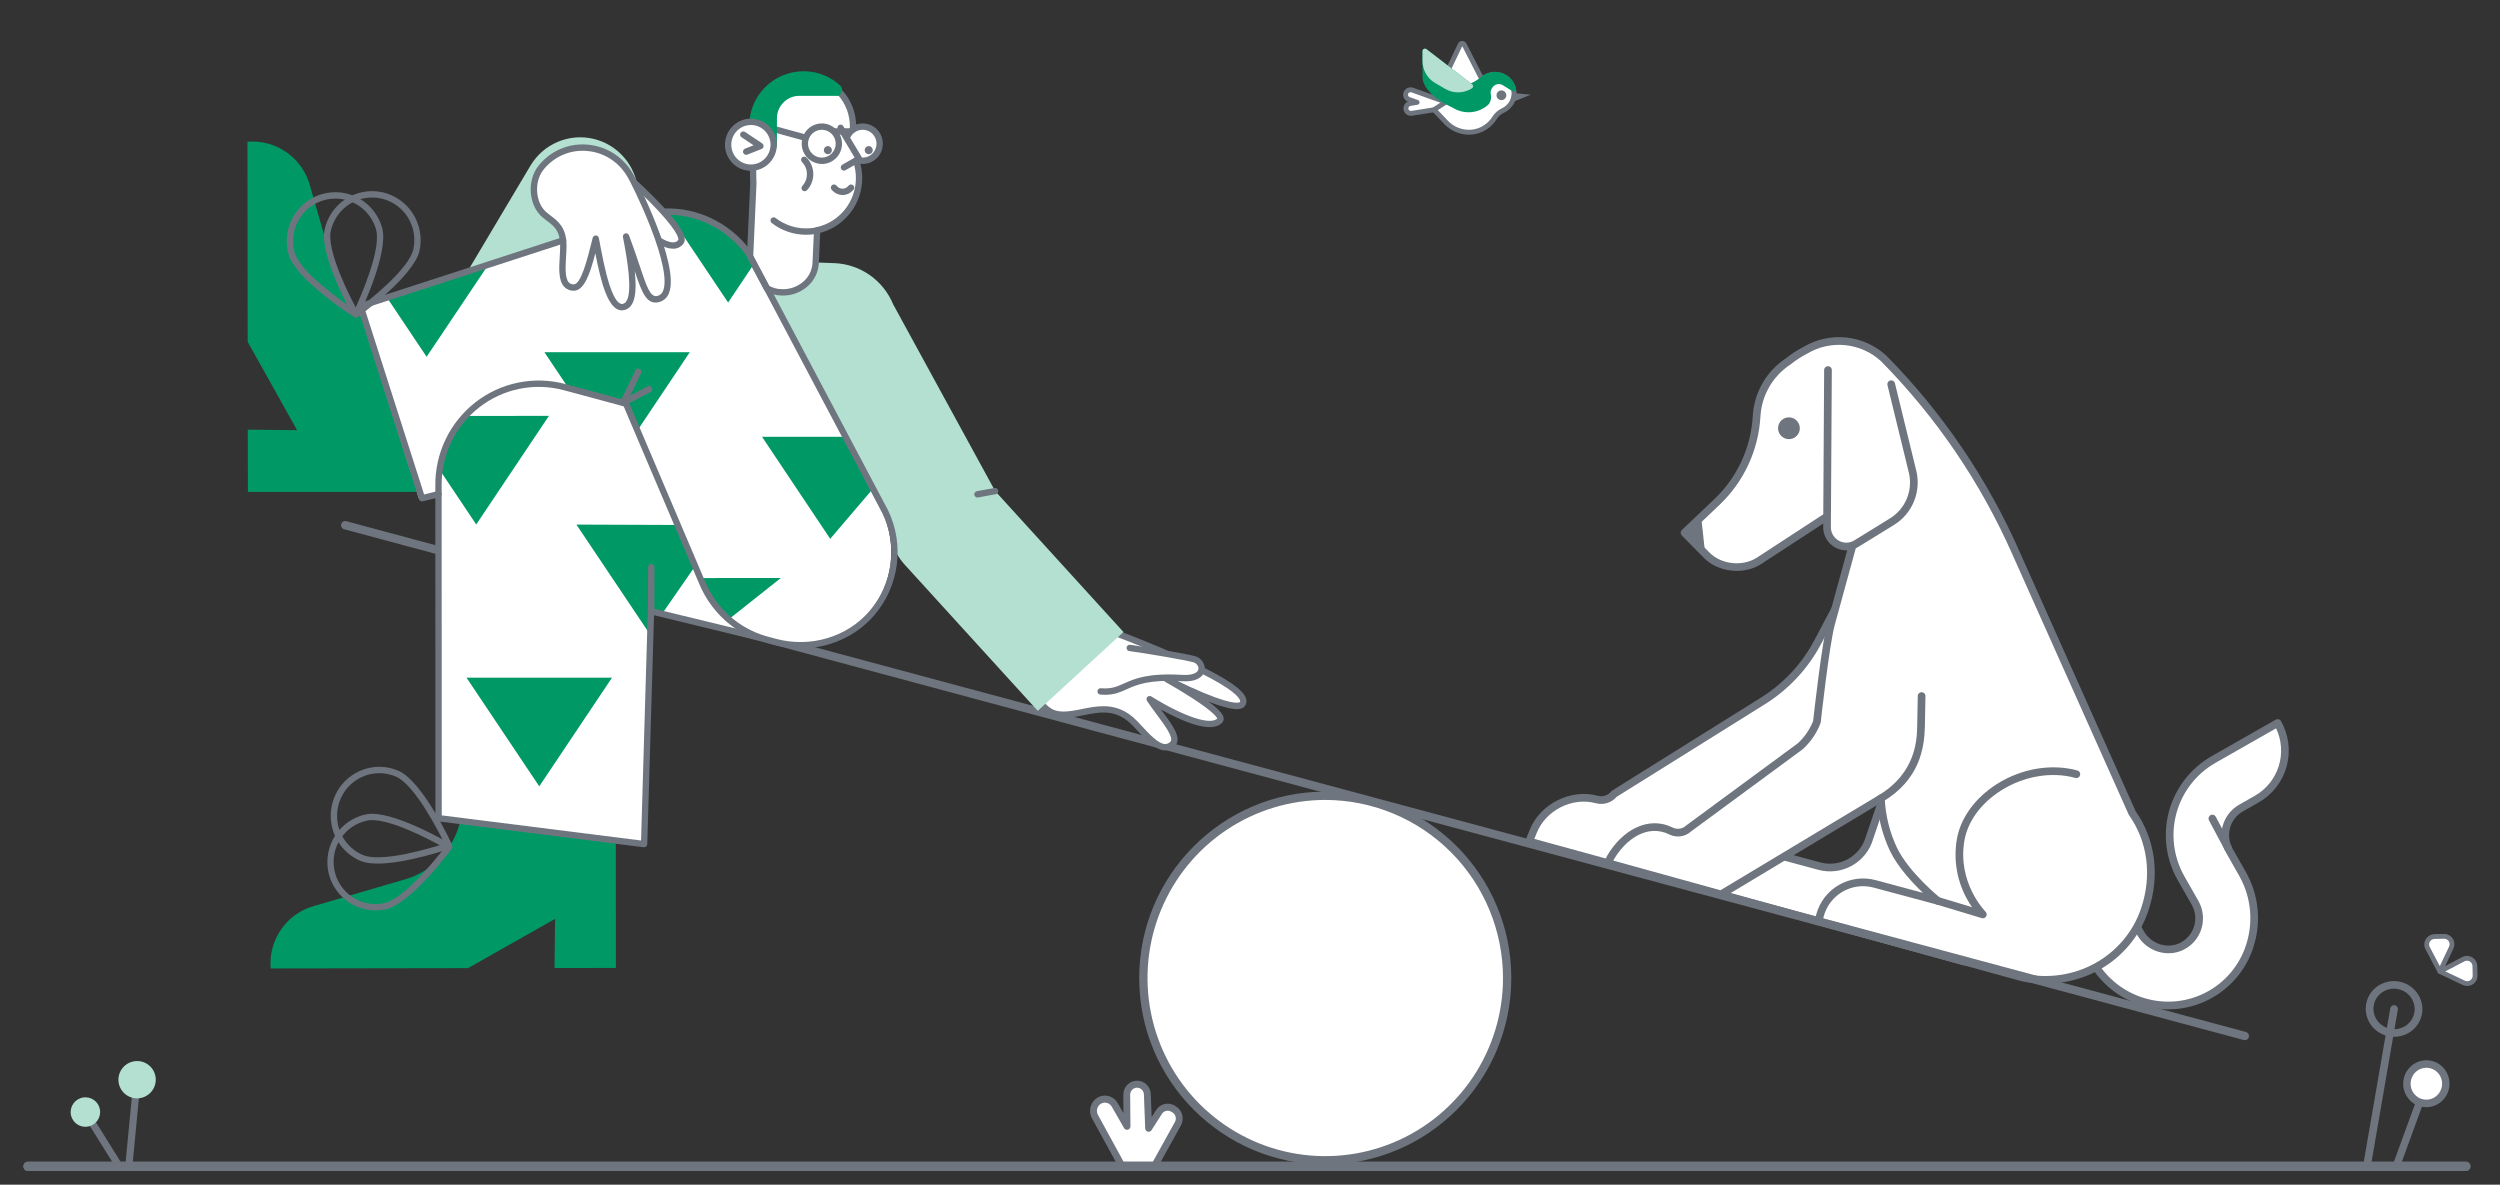 <svg fill="none" height="136" viewBox="0 0 287 136" width="287" xmlns="http://www.w3.org/2000/svg" xmlns:xlink="http://www.w3.org/1999/xlink"><rect x="0" y="0" width="287" height="136" fill="#333333" stroke="none"/><clipPath id="a"><path d="m0 0h83.751v66.165h-83.751z" transform="matrix(.962 .273 -.273 .962 193.051 33.245)"/></clipPath><clipPath id="b"><path d="m39.152 59.818h219.031v73.862h-219.031z"/></clipPath><clipPath id="c"><path d="m28.41 8.18h114.685v102.998h-114.685z"/></clipPath><clipPath id="d"><path d="m125.137 124.06h10.636v10.073h-10.636z"/></clipPath><clipPath id="e"><path d="m0 0h10.347v11.844h-10.347z" transform="matrix(.983 -.183 .182 .983 7.285 123.349)"/></clipPath><clipPath id="f"><path d="m0 0h6.507v21.917h-6.507z" transform="matrix(.985 .172 -.17 .985 272.176 112.121)"/></clipPath><clipPath id="g"><path d="m0 0h5.322v12.736h-5.322z" transform="matrix(-.991 -.132 -.131 .991 281.535 122.088)"/></clipPath><clipPath id="h"><path d="m0 0h5.974v6.103h-5.974z" transform="matrix(0 1 -1 0 284.414 107.217)"/></clipPath><g clip-path="url(#a)"><path d="m210.645 69.988-1.964 3.713c-1.462 2.772-3.634 5.106-6.293 6.763l-17.083 10.671c-.232.287-.542.5-.892.616s-.726.127-1.083.035c-2.922-.799-6.213.859-7.333 3.694l-.448 1.116 9.338 2.566 9.478 2.225 25.942-23.543z" fill="#fff"/><path d="m175.428 97.022c-.06-.017-.115-.046-.162-.086-.048-.04-.087-.089-.114-.144-.027-.056-.042-.116-.045-.178-.002-.062.009-.123.032-.181l.448-1.116c1.2-3.038 4.725-4.812 7.858-3.956.275.071.563.061.832-.028s.507-.254.684-.475c.031-.038.068-.071.11-.097l17.083-10.671c2.592-1.616 4.709-3.892 6.136-6.594l1.964-3.714c.031-.058.074-.108.126-.147.052-.039.112-.066.176-.079s.13-.012.194.004c.063.016.122.045.173.086l9.662 7.857c.049.04.089.09.117.148.028.057.044.12.046.183.001.064-.011.127-.036.185-.025.059-.062.111-.109.154l-25.942 23.543c-.053.048-.117.082-.186.1s-.141.019-.211.002l-9.478-2.224-.016-.005-9.338-2.566zm10.169-5.548c-.289.334-.666.579-1.088.71-.421.131-.871.14-1.298.029-2.711-.74-5.764.798-6.804 3.431l-.265.659 8.853 2.433 9.245 2.17 25.389-23.042-8.846-7.194-1.713 3.238c-1.5 2.841-3.725 5.232-6.449 6.931z" fill="#6f757e"/><path d="m201.165 97.352 7.679 2.074c.596.165 1.219.211 1.832.135.614-.076 1.207-.273 1.744-.578.538-.306 1.01-.715 1.389-1.203.379-.489.659-1.047.822-1.644l2.864-8.375 7.96 22.621-40.126-11.103z" fill="#fff"/><path d="m185.207 99.703c-.098-.028-.183-.089-.241-.173-.058-.084-.086-.185-.078-.287s.051-.198.121-.271c.071-.074.164-.121.266-.133l15.837-1.926c.056-.007.113-.003.168.012l7.68 2.075c1.09.3 2.255.154 3.239-.405.983-.559 1.705-1.486 2.006-2.578l.008-.026 2.863-8.375c.03-.087.086-.162.16-.216.075-.053.164-.083.256-.083s.181.028.256.081c.075.053.132.128.162.214l7.961 22.62c.026.076.032.158.015.237-.016.079-.054.152-.109.211s-.125.102-.203.124c-.077.022-.159.022-.237 0l-40.127-11.102zm15.926-1.902-13.537 1.646 37.161 10.283-7.257-20.623-2.448 7.159c-.366 1.314-1.237 2.428-2.422 3.1-1.186.672-2.589.847-3.903.486z" fill="#6f757e"/><path d="m245.34 106.401.384.708c.946 1.67 3.06 2.39 4.772 1.517.433-.219.818-.525 1.13-.898.313-.373.546-.805.686-1.271.141-.466.185-.955.131-1.439s-.206-.951-.446-1.374l-1.616-2.838c-1.307-2.3-1.649-5.027-.949-7.579.699-2.552 2.382-4.722 4.679-6.032l7.365-4.195c.84 1.476 1.06 3.225.611 4.862-.448 1.637-1.528 3.029-3.002 3.869l-1.816 1.034c-.409.233-.768.544-1.057.917-.289.372-.502.798-.626 1.252-.125.455-.158.929-.099 1.397s.21.919.444 1.329l1.528 2.689c2.736 4.803 1.11 11.095-3.702 13.804-2.18 1.218-4.737 1.574-7.167.997s-4.556-2.045-5.958-4.114" fill="#fff"/><path d="m246.044 115.465c-2.356-.671-4.402-2.15-5.778-4.18-.066-.097-.09-.216-.068-.331s.088-.217.185-.282c.097-.066.216-.091.331-.069s.217.089.282.186c1.276 1.881 3.18 3.246 5.37 3.848 1.197.338 2.449.434 3.683.283s2.426-.545 3.506-1.16c1.081-.615 2.029-1.439 2.789-2.423.76-.985 1.318-2.111 1.64-3.313.694-2.507.367-5.188-.909-7.455l-1.528-2.69c-.528-.929-.666-2.03-.384-3.061.283-1.031.962-1.907 1.889-2.437l1.814-1.033c1.305-.746 2.28-1.957 2.73-3.391.451-1.435.344-2.987-.299-4.346l-6.968 3.968c-2.194 1.254-3.802 3.327-4.47 5.766s-.343 5.044.905 7.243l1.615 2.837c.269.477.439 1.004.5 1.548.06.545.01 1.096-.147 1.62-.156.523-.418 1.008-.768 1.425s-.783.758-1.27 1.002c-1.879.959-4.282.199-5.354-1.694l-.388-.715c-.028-.05-.046-.106-.052-.164s0-.116.016-.172.044-.107.08-.153c.036-.045.081-.082.132-.11s.107-.045.165-.051c.057-.006.116-.001.171.015.056.017.108.044.153.081.045.036.082.081.11.132l.384.708c.839 1.48 2.718 2.082 4.184 1.334.381-.192.718-.46.992-.787s.479-.706.602-1.115.162-.838.115-1.262c-.048-.425-.181-.835-.392-1.206l-1.615-2.836c-1.363-2.404-1.719-5.25-.988-7.914.73-2.665 2.486-4.93 4.883-6.3l7.366-4.195c.05-.029.105-.047.163-.055.058-.007.116-.003.172.012.056.015.108.041.154.077s.084.08.112.131c.896 1.578 1.129 3.447.65 5.197-.479 1.75-1.632 3.238-3.206 4.137l-1.816 1.034c-.36.202-.676.473-.929.799-.253.326-.439.699-.546 1.098-.22.807-.112 1.67.302 2.397l1.528 2.689c1.391 2.471 1.748 5.394.993 8.128-.353 1.313-.963 2.544-1.795 3.62-.831 1.076-1.868 1.976-3.049 2.648-1.181.673-2.484 1.104-3.833 1.269s-2.718.06-4.026-.308c-.029-.007-.059-.016-.088-.024z" fill="#6f757e"/><path d="m212.672 62.619-2.465 8.986c-.647 2.352-1.627 11.269-1.627 11.269-.413 1.07-1.068 2.028-1.915 2.8l-12.81 9.432c-.264.243-.593.402-.947.457-.353.055-.716.005-1.041-.146-2.654-1.342-5.43.364-6.99 3.048l-.296.612 12.992 3.598 18.353-11.024c.083 2.046.581 4.053 1.464 5.899 1.453 2.969 5.055 5.863 5.055 5.863l-7.24-1.945c-1.303-.357-2.694-.181-3.867.488-1.174.669-2.034 1.777-2.392 3.08l-.183.724 23.302 6.426c6.082 1.348 12.181-1.892 14.159-7.799 1.318-3.938.724-7.977-1.449-11.053l-13.367-29.901c-3.667-8.285-8.805-15.835-15.163-22.285-1.2-1.11-2.727-1.8-4.352-1.967s-3.26.199-4.66 1.042c-.69.356-1.343.782-1.949 1.269l-.029.015c-1.049.691-1.922 1.619-2.547 2.71s-.985 2.313-1.051 3.569c-.215 3.752-1.851 7.28-4.575 9.866l-3.699 3.511 2.544 2.579c1.506 1.526 4.211 1.808 6.012.641l7.532-4.915" fill="#fff"/><g fill="#6f757e"><path d="m184.462 99.504c-.062-.018-.12-.049-.168-.091-.049-.042-.088-.095-.115-.153-.026-.059-.039-.123-.038-.187.001-.065.016-.128.044-.186l.296-.612c.004-.01.01-.02.015-.03.845-1.453 2.008-2.593 3.274-3.209 1.44-.701 2.926-.705 4.298-.011.245.11.517.146.782.102.266-.043.512-.164.71-.347.011-.01.023-.02.035-.029l12.79-9.417c.775-.71 1.379-1.587 1.764-2.565.092-.836 1.005-8.995 1.634-11.28l2.465-8.986c.031-.113.105-.209.207-.267s.222-.073.335-.042l.004.001c.112.032.207.107.264.208s.072.222.041.334l-2.465 8.986c-.631 2.292-1.605 11.111-1.615 11.2-.004.037-.012.074-.026.109-.435 1.134-1.13 2.151-2.028 2.968-.012.011-.024.021-.037.031l-12.793 9.419c-.329.297-.738.491-1.176.556s-.886-.002-1.286-.191c-2.528-1.278-5.035.514-6.405 2.86l-.058.12 12.3 3.406 18.19-10.927c.067-.04.143-.062.221-.063s.155.019.223.057.124.094.164.161c.039.067.06.144.06.222.087 1.978.57 3.919 1.42 5.706 1.394 2.847 4.899 5.684 4.934 5.712.08.064.134.152.156.252.021.099.008.202-.038.293-.046.09-.121.162-.214.203-.092.042-.196.05-.294.024l-7.24-1.945c-1.191-.322-2.459-.159-3.531.451-1.071.611-1.858 1.62-2.189 2.809l-.074.295 22.875 6.307c5.904 1.304 11.764-1.923 13.634-7.511 1.254-3.746.747-7.631-1.39-10.657-.017-.024-.031-.048-.043-.075l-13.367-29.902c-3.64-8.236-8.746-15.741-15.068-22.148-1.132-1.039-2.569-1.684-4.096-1.84s-3.064.186-4.381.975c-.01.006-.019.011-.029.016-.664.343-1.292.752-1.874 1.221-.025.019-.051.036-.078.049l-.006.003c-.983.657-1.8 1.534-2.386 2.562s-.925 2.178-.99 3.359c-.218 3.865-1.904 7.5-4.713 10.161l-3.372 3.201 2.228 2.257c1.366 1.385 3.815 1.645 5.458.581l7.531-4.914c.098-.062.216-.083.329-.058s.212.093.276.19c.063.097.086.215.063.329-.023.114-.09.214-.186.279l-7.532 4.915c-1.977 1.28-4.922.965-6.567-.701l-2.544-2.578c-.041-.042-.074-.091-.096-.146-.021-.055-.032-.113-.031-.172.001-.059.014-.117.037-.171.024-.054.058-.102.101-.143l3.698-3.511c2.645-2.506 4.233-5.931 4.439-9.571.074-1.324.455-2.612 1.115-3.762.659-1.15 1.577-2.13 2.682-2.862.01-.007.021-.014.033-.02.614-.49 1.275-.919 1.973-1.281 1.482-.883 3.21-1.264 4.926-1.086s3.328.905 4.599 2.074l.014.014c6.4 6.484 11.569 14.08 15.253 22.417l13.349 29.861c2.281 3.253 2.821 7.41 1.482 11.412-.977 2.936-3.031 5.391-5.747 6.868-2.73 1.473-5.9 1.907-8.925 1.222l-.022-.006-23.301-6.425-.004-.001c-.11-.031-.204-.104-.262-.204-.057-.1-.074-.218-.045-.329l.182-.724c.393-1.415 1.328-2.618 2.602-3.345 1.274-.728 2.784-.923 4.2-.542l5.432 1.46c-1.199-1.142-2.859-2.921-3.758-4.757-.802-1.678-1.299-3.486-1.468-5.339l-17.727 10.648c-.051.031-.108.051-.168.059-.059.008-.119.004-.177-.012l-12.992-3.597z"/><path d="m195.294 59.334.46 4.229-2.368-2.415zm32.216 46.069-.007-.002-5.184-1.564c-.055-.017-.107-.044-.152-.081-.044-.037-.082-.082-.109-.133s-.044-.107-.05-.165 0-.116.016-.172c.017-.055.045-.107.081-.152.037-.045.082-.082.133-.109.051-.028.107-.045.165-.051.058-.005.116 0 .171.017l3.818 1.152c-1.583-2.263-2.211-5.059-1.749-7.782.411-2.434 2.076-4.743 4.567-6.333 2.828-1.805 6.293-2.395 9.269-1.577l.004.001c.055.016.108.042.153.078.046.036.084.08.112.131.029.051.047.106.054.164.007.058.003.116-.013.172s-.042.108-.078.154c-.035.046-.08.084-.13.112-.051.029-.106.047-.164.054-.057.007-.116.003-.172-.013-2.739-.753-5.939-.204-8.561 1.469-2.281 1.456-3.801 3.547-4.171 5.737-.833 4.849 2.395 8.122 2.428 8.154.069.069.114.159.127.257.013.097-.007.195-.057.28-.049.085-.125.151-.216.187-.091.037-.191.042-.285.015z"/><path d="m205.028 50.367c.664.189 1.356-.197 1.544-.862.189-.665-.197-1.357-.861-1.546-.665-.189-1.356.197-1.544.862-.189.665.197 1.357.861 1.546z"/></g><path d="m217.11 44.099 2.468 10.116c.245 1.075.147 2.199-.278 3.216-.426 1.016-1.158 1.874-2.095 2.454l-4.09 2.522c-.336.207-.722.32-1.117.327-.395.007-.785-.091-1.129-.286s-.63-.478-.828-.82-.3-.732-.297-1.127l.109-18.008" fill="#fff"/><path d="m211.251 63.084c-.204-.058-.4-.14-.585-.244-.418-.23-.766-.57-1.006-.982-.24-.413-.364-.883-.357-1.361l.108-18.008c-.001-.059.01-.117.032-.172.022-.055.054-.104.096-.146.041-.042.09-.075.145-.098.054-.022.112-.034.171-.033s.117.013.171.036c.054.023.103.057.144.1s.073.092.094.147c.021.055.031.114.029.172l-.108 18.008c-.004.319.079.634.239.91.161.276.394.503.673.657.274.156.584.235.898.228.315-.007.621-.099.887-.267l4.091-2.523c.86-.529 1.532-1.315 1.922-2.247.39-.932.479-1.963.253-2.948l-2.468-10.11c-.026-.113-.006-.232.054-.331.061-.099.159-.17.272-.198.112-.028.232-.009.331.05.1.06.172.156.201.269l2.468 10.117c.269 1.166.165 2.386-.296 3.489-.461 1.103-1.257 2.034-2.274 2.661l-4.09 2.521c-.308.195-.654.322-1.015.374-.361.052-.729.027-1.08-.072zm4.554 28.993c-.083-.024-.157-.071-.214-.136-.056-.065-.092-.146-.103-.231-.012-.086.002-.172.04-.25.037-.078.097-.143.171-.187 4.282-2.561 4.364-6.444 4.395-7.906l.065-3.459c0-.059.011-.117.034-.172.022-.054.055-.104.097-.145s.092-.074.147-.096c.054-.022.113-.033.172-.031.058.001.116.014.17.038.054.024.103.058.143.101.04.043.072.093.092.149.02.055.03.114.027.173l-.064 3.46c-.053 2.505-.611 6.126-4.825 8.647-.052.031-.109.051-.169.059s-.12.004-.178-.013zm39.873 5.728c-.058-.016-.111-.044-.157-.081s-.084-.084-.112-.136l-1.818-3.413c-.056-.103-.067-.225-.033-.337.034-.112.111-.206.214-.261.103-.055.224-.067.336-.033.112.034.206.111.261.215l1.818 3.413c.041.076.059.163.05.249-.008.086-.041.168-.095.236-.055.067-.128.117-.21.144-.083.026-.171.028-.254.004z" fill="#6f757e"/></g><g clip-path="url(#b)"><path d="m152.139 133.202c11.533 0 20.882-9.367 20.882-20.923s-9.349-20.924-20.882-20.924c-11.532 0-20.881 9.367-20.881 20.924s9.349 20.923 20.881 20.923z" fill="#fff"/><g fill="#6f757e"><path d="m152.14 133.68c-11.777 0-21.359-9.601-21.359-21.401 0-11.801 9.581-21.401 21.359-21.401 11.777 0 21.358 9.6 21.358 21.401 0 11.8-9.581 21.401-21.358 21.401zm0-41.847c-4.036 0-7.981 1.199-11.337 3.446-3.355 2.247-5.971 5.44-7.515 9.176s-1.949 7.847-1.161 11.813c.787 3.966 2.731 7.609 5.584 10.468 2.854 2.86 6.49 4.807 10.448 5.596s8.061.384 11.789-1.164c3.729-1.547 6.916-4.168 9.158-7.53s3.439-7.315 3.439-11.359c-.007-5.421-2.158-10.618-5.984-14.451-3.825-3.833-9.012-5.989-14.421-5.995z"/><path d="m257.708 119.413c-.042 0-.084-.005-.124-.016l-218.078-58.64c-.122-.033-.226-.113-.29-.223-.063-.11-.08-.24-.048-.363.033-.122.113-.227.222-.29s.24-.081.362-.048l218.078 58.639c.112.03.209.099.274.196.064.096.092.213.077.328-.016.115-.072.221-.159.297-.087.077-.199.119-.315.118z"/></g></g><g clip-path="url(#c)"><path d="m101.258 58.735-15.536-29.928c-1.116-1.479-2.57-2.666-4.237-3.462-1.667-.796-3.501-1.178-5.345-1.113l.011-.053-35.123 10.966 7.053 22.053 2.256-.47 21.156-10.404 8.801 20.672c.655 1.531 1.639 2.898 2.881 4.001 1.242 1.103 2.712 1.916 4.304 2.38l1.126.305c4.113 1.111 8.436-.185 11.102-3.27 1.365-1.581 2.24-3.53 2.516-5.605s-.06-4.187-.965-6.073z" fill="#fff"/><path d="m71.48 46.299-6.871-1.852c-1.719-.465-3.522-.521-5.267-.167-1.745.355-3.384 1.112-4.789 2.212s-2.537 2.513-3.307 4.127c-.77 1.614-1.158 3.386-1.132 5.177l.012 38.132 23.595 2.974.788-26.734 12.289 2.985m40.404-.815c0 .005 2.909 1.068 6.167 2.463l4.563 2.112c2.927 1.458 5.218 2.942 4.734 3.848-.727 1.365-8.75-2.816-8.75-2.816s6.95 3.851 6.132 4.754c-1.141 1.26-5.065-.573-8.071-2.438 1.357 2.06 3.503 4.242 2.642 5.132-1.248 1.292-2.993-.963-4.302-2.328-2.909-3.035-5.841-.878-8.483-1.024-1.345-.073-1.8-.7-2.843-1.797z" fill="#fff"/><path d="m133.78 86.147h-.017c-1.1-.012-2.223-1.228-3.214-2.3-.169-.183-.334-.361-.492-.526-1.892-1.975-3.734-1.603-5.685-1.211-.842.17-1.712.345-2.557.298-1.363-.074-1.937-.687-2.807-1.614-.088-.094-.181-.193-.278-.296-.067-.07-.103-.164-.101-.261.002-.097.042-.189.112-.256l8.211-7.906c.051-.05.116-.083.186-.096.07-.013.143-.005.208.024l.002.001c.021.008.079.03.168.063 2.134.802 4.151 1.609 5.997 2.399l4.572 2.116c4.064 2.024 4.776 3.023 4.958 3.598.043.123.06.254.05.384-.009.13-.045.257-.106.372-.277.521-1.015.865-4.231-.379 1.389 1.029 1.661 1.525 1.714 1.849.018.096.014.195-.013.288-.026.094-.074.18-.139.253-1.231 1.36-4.68-.183-7.049-1.501l.126.17c1.258 1.688 2.344 3.147 1.486 4.034-.14.155-.31.279-.499.364-.19.085-.395.13-.602.132zm-7.107-5.076c1.276 0 2.602.38 3.908 1.742.169.177.335.356.501.536.847.917 1.902 2.058 2.689 2.067.112-.001.222-.026.324-.073.102-.047.192-.116.265-.202.425-.44-.667-1.907-1.545-3.086-.387-.52-.788-1.057-1.139-1.59-.045-.07-.066-.152-.058-.235.007-.083.043-.161.1-.221.058-.06.134-.098.216-.108s.166.008.236.051c3.726 2.312 6.749 3.322 7.575 2.541-.055-.152-.426-.768-2.967-2.405-1.507-.971-3.02-1.811-3.036-1.82-.085-.046-.148-.123-.176-.216s-.018-.193.027-.279c.046-.086.123-.149.215-.178s.192-.018.277.027c.02.011 2.019 1.05 4.078 1.909 3.78 1.576 4.181 1.065 4.184 1.06.014-.029.022-.061.023-.093s-.006-.064-.019-.094c-.124-.39-.883-1.32-4.579-3.161l-4.553-2.108c-1.818-.778-3.816-1.578-5.929-2.372l-7.784 7.495.031.034c.829.884 1.245 1.327 2.318 1.386.752.042 1.54-.117 2.374-.285.78-.157 1.601-.323 2.444-.323z" fill="#6f757e"/><path d="m114.25 56.382-11.695-21.407-.004.002c-.554-1.365-1.486-2.542-2.687-3.387-1.201-.846-2.618-1.325-4.083-1.381l-2.363-.088c-.259 2.234-2.112 3.572-4.344 3.258-.499-.051-.974-.243-1.37-.552.527.964 13.636 26.135 13.776 26.469.418.996.904 2.092.897 3.195l.579 1.06c.253.468.562.901.921 1.292l15.258 16.762 9.84-9.046z" fill="#b3e0d1"/><path d="m112.211 57.113c-.091 0-.178-.034-.245-.096-.067-.062-.109-.146-.117-.238s.018-.182.074-.255c.055-.073.135-.122.225-.138l2.036-.366c.094-.016.191.007.269.062s.131.14.148.234c.017.095-.004.192-.058.271s-.138.134-.231.152l-2.036.366c-.022.004-.043.006-.065.006z" fill="#6f757e"/><path d="m68.101 45.182c.921.237 1.942.33 2.742.888.286.199.749.144.941.418.285.407.259 1.177.485 1.625.273.515.511 1.049.711 1.597l6.206-9.274h-16.688l2.657 3.965c1.041.014 1.954.525 2.945.78zm-5.081 2.557-8.35 12.471-4.169-6.229c0-1.902 1.321-4.815 3.321-6.229 1.272-.012 9.198-.012 9.198-.012zm15.672 15.207c-.339-.93-.73-1.639-1.091-2.56-.017-.043-.114-.082-.121-.122l-11.309-.042 8.269 12.337.069-2.389 1.436.386 3.838-5.538c-.304-.755-.811-1.307-1.09-2.072zm-25.803 31.108c-.356 1.676-1.171 3.219-2.354 4.452-1.183 1.234-2.685 2.11-4.337 2.53l-10.034 2.938c-1.558.402-2.924 1.346-3.856 2.665-.932 1.319-1.369 2.927-1.234 4.54l22.65-.037 9.998-5.656-.061 5.644 7.041-.012-.009-14.718c-.129.036-17.63-2.243-17.805-2.347z" fill="#096"/><path d="m64.627 27.502c-.046-.518-.218-1.016-.502-1.451-.284-.435-.67-.792-1.124-1.04-1.71-.947-3.073-4.369.113-6.705 1.752-1.284 4.218-1.563 6.212-.868 2.52.879 3.331 3.506 3.922 4.435-.125-1.411-.69-2.745-1.615-3.812-.925-1.067-2.163-1.812-3.535-2.129-1.372-.316-2.809-.187-4.104.368-1.295.556-2.381 1.509-3.104 2.725l-7.207 12.114c.67-.086 10.944-3.636 10.944-3.636z" fill="#b3e0d1"/><path d="m86.451 19.347c0 .562.004 1.032.02 1.377.004.093.011.185.02.276l-.381 8.477 1.915 3.601c.503.3 1.074.466 1.658.482 2.096.11 3.878-1.402 3.963-3.389l.169-3.732c1.363-.299 2.584-1.058 3.459-2.151.875-1.093 1.353-2.454 1.353-3.857-0-.663-.109-1.322-.322-1.949l-.386-3.595c.021-.289.019-.579-.007-.868-.114-1.422-.755-2.748-1.795-3.717-1.041-.969-2.405-1.509-3.823-1.513-1.418-.004-2.786.527-3.832 1.489-1.047.962-1.696 2.285-1.818 3.706" fill="#fff"/><path d="m89.891 33.932c-.076 0-.152-.002-.228-.006-.642-.02-1.268-.202-1.821-.531-.059-.034-.107-.084-.139-.144l-1.915-3.601c-.031-.058-.046-.123-.043-.189l.38-8.453c-.008-.089-.014-.178-.019-.268-.014-.313-.021-.743-.021-1.394 0-.097.038-.19.106-.259s.161-.107.257-.107c.096 0 .189.038.257.107.068.069.106.162.106.259 0 .64.006 1.06.02 1.361.004.087.011.174.018.26.002.016.002.033.001.049l-.377 8.377 1.818 3.418c.431.239.913.371 1.406.384.94.055 1.863-.268 2.567-.898.302-.271.547-.6.721-.968s.273-.767.292-1.174l.168-3.733c.004-.081.034-.158.086-.22.052-.062.123-.104.202-.121 1.283-.279 2.431-.992 3.255-2.02.823-1.028 1.272-2.309 1.27-3.629-.001-.624-.103-1.243-.303-1.833-.009-.025-.014-.051-.017-.078l-.386-3.595c-.002-.022-.003-.044-.001-.066.019-.269.017-.54-.006-.809-.106-1.33-.705-2.572-1.679-3.479-.973-.907-2.25-1.413-3.577-1.417s-2.607.492-3.587 1.393c-.98.9-1.587 2.138-1.702 3.467-.004.048-.017.094-.039.137-.022.043-.052.081-.088.112-.036.031-.079.054-.124.069-.045.015-.093.02-.141.016-.048-.004-.094-.018-.136-.04-.042-.022-.08-.052-.111-.089s-.054-.079-.069-.125-.02-.094-.016-.142c.13-1.512.821-2.92 1.935-3.945 1.114-1.024 2.57-1.59 4.079-1.585 1.509.005 2.961.58 4.069 1.611 1.107 1.031 1.789 2.443 1.91 3.957.026.296.029.593.009.89l.378 3.523c.217.654.328 1.338.329 2.027.001 1.439-.471 2.838-1.345 3.978-.873 1.14-2.097 1.957-3.481 2.322l-.156 3.456c-.023.503-.145.997-.36 1.452-.215.455-.518.863-.891 1.199-.789.708-1.81 1.098-2.867 1.093z" fill="#6f757e"/><path d="m70.257 77.8-8.35 12.471-8.35-12.471zm-28.533-41.228c-1.567-1.264-2.683-3.005-3.182-4.962l-2.921-10.167c-.399-1.581-1.342-2.969-2.663-3.915-1.321-.947-2.932-1.391-4.548-1.254l.024 22.967 5.672 10.143-5.66-.061.012 7.144h19.537c-.657-.954-6.282-19.826-6.272-19.895zm14.434-6.327-7.182 10.716-4.615-6.895zm30.364.104-2.934 4.383-7.035-10.507c1.776.002 3.527.416 5.117 1.211 1.59.795 2.977 1.949 4.051 3.371zm13.495 25.987-4.707 5.521-7.832-11.716h9.323zm-18.131 12.961c.355.539.728 1.121 1.236 1.533.193.046.369.149.503.296l6.016-4.772-9.493.005s1.186 2.099 1.738 2.937z" fill="#096"/><path d="m72.777 20.932s6.241 5.632 5.381 6.839c-.383.532-1.235.641-2.535-.179z" fill="#fff"/><path d="m77.259 28.551c-.456 0-1.055-.163-1.829-.65-.063-.04-.112-.097-.141-.165l-2.846-6.66c-.033-.077-.038-.162-.016-.242.022-.08.071-.151.138-.199.067-.049.149-.073.232-.068s.161.037.223.093c.016.014 1.589 1.437 3.036 2.989 2.756 2.958 2.729 3.87 2.398 4.335-.139.185-.32.333-.528.432-.208.099-.437.146-.667.136zm-1.347-1.211c.922.557 1.648.639 1.952.216.003-.004.332-.542-2.336-3.405-.595-.638-1.212-1.255-1.73-1.758z" fill="#6f757e"/><path d="m62.05 19.322c-1.2 1.585-.921 4.133.412 5.303.982.853 2.218 1.28 2.206 3.608 0 1.902-.618 4.718 1.175 4.779 1.236.036 1.939-3.231 2.545-5.62.654 3.486 1.503 8.058 3.09 7.863 1.588-.195 1.272-3.584.388-8.107 1.818 4.791 2.109 7.485 3.624 7.192 3.769-.756-2.8-13.739-3.175-14.275l-.133-.207c-2.157-3.401-6.956-3.938-9.719-1.012-.147.15-.284.309-.412.475z" fill="#fff"/><path d="m71.38 35.627c-1.569 0-2.385-3.218-3.038-6.55-.582 2.251-1.248 4.301-2.474 4.301h-.033c-.203.001-.403-.04-.589-.121-.186-.081-.353-.2-.492-.349-.66-.729-.577-2.123-.497-3.471.025-.428.049-.832.049-1.203.009-1.731-.699-2.266-1.519-2.886-.185-.14-.376-.285-.561-.445-1.527-1.341-1.747-4.105-.464-5.801l.003-.004c.137-.178.284-.348.441-.508.677-.716 1.509-1.267 2.431-1.61.922-.343 1.909-.469 2.887-.369 1.004.093 1.974.417 2.835.946.861.529 1.589 1.25 2.13 2.106l.131.204c.379.577 5.463 10.549 4.184 13.767-.097.271-.262.512-.48.7-.218.187-.481.314-.762.367-1.341.259-1.864-1.086-2.692-3.566.212 2.043.073 3.253-.407 3.919-.107.156-.247.287-.409.385-.162.097-.343.159-.531.18-.048.006-.097.009-.145.009zm-2.989-8.601h.012c.083.003.162.034.225.088s.105.128.121.21l.012.062c.327 1.742.697 3.716 1.181 5.234.655 2.056 1.22 2.306 1.496 2.272.088-.01.173-.039.249-.085.076-.046.141-.109.19-.183.765-1.061.159-4.734-.364-7.405-.017-.09-.001-.183.047-.261s.122-.135.21-.161c.087-.025.181-.017.263.024s.145.111.177.197c.498 1.313.875 2.447 1.207 3.447.845 2.545 1.25 3.663 2.008 3.517.162-.029.312-.102.436-.21.124-.108.217-.248.268-.405.461-1.148-.068-3.775-1.49-7.396-1.149-2.925-2.468-5.476-2.618-5.694l-.008-.012-.133-.207c-.482-.763-1.131-1.405-1.898-1.877-.767-.471-1.631-.76-2.526-.843-.869-.089-1.748.023-2.567.328s-1.559.795-2.16 1.433c-.138.141-.268.291-.388.447-1.047 1.386-.871 3.72.364 4.803.165.143.338.274.521.413.853.645 1.819 1.377 1.809 3.473 0 .39-.026.825-.051 1.245-.068 1.141-.145 2.434.309 2.935.073.077.161.137.258.177.098.04.202.059.307.056h.01c.836 0 1.575-2.963 2.018-4.737.052-.207.102-.41.152-.608.02-.079.066-.148.129-.198s.142-.077.223-.077z" fill="#6f757e"/><path d="m129.692 74.386c1.598.202 6.306 1.002 7.389 1.29 1.133.294 1.582 2.34-1.379 2.166-6.636-.385-6.207 1.798-9.35 1.535" fill="#fff"/><g fill="#6f757e"><path d="m126.863 79.765c-.169 0-.348-.008-.54-.024-.048-.003-.095-.016-.138-.038-.043-.022-.082-.052-.114-.089-.031-.037-.055-.08-.07-.126-.015-.046-.021-.095-.017-.143.005-.049.018-.096.04-.139.023-.043.053-.081.091-.112.037-.031.08-.054.126-.069.046-.014.095-.019.143-.014 1.207.1 1.84-.184 2.641-.544 1.212-.545 2.721-1.223 6.7-.992 1.282.076 1.798-.287 1.855-.652.051-.329-.223-.7-.587-.795-1.021-.272-5.688-1.072-7.344-1.281-.048-.005-.094-.021-.136-.044s-.079-.055-.109-.093c-.029-.038-.051-.082-.064-.128s-.016-.095-.01-.143c.006-.048.021-.094.045-.136.024-.042.056-.079.094-.108.038-.029.081-.051.128-.063.046-.013.095-.015.142-.009 1.565.198 6.302.997 7.437 1.299.727.189 1.232.914 1.122 1.616-.051.331-.393 1.397-2.615 1.269-3.803-.221-5.222.417-6.361.929-.744.334-1.399.628-2.459.628zm-52.111-9.181h-.001c-.096-0-.189-.039-.257-.108-.068-.069-.106-.162-.106-.259l.012-5.108c0-.097.039-.19.107-.258.068-.068.161-.107.257-.107h.001c.048 0.0.095.01.139.028.044.018.084.045.118.08.034.034.06.074.079.119.018.044.028.092.027.14l-.012 5.108c-0.0.097-.039.19-.107.258-.068.068-.161.107-.257.107zm-3.209-23.974c-.062 0-.122-.016-.176-.046-.054-.03-.1-.073-.132-.126-.033-.053-.052-.113-.055-.175-.003-.062.009-.124.036-.18l1.73-3.565c.042-.087.117-.154.208-.185.091-.032.191-.025.278.017.087.043.153.118.184.21.031.092.025.192-.017.279l-1.245 2.565 1.998-1.05c.042-.023.089-.037.137-.041s.096.001.142.015.088.038.125.068c.037.031.067.069.089.112.022.043.036.089.04.138.004.048-.001.097-.016.142-.015.046-.038.089-.069.125-.031.037-.069.067-.112.089l-2.978 1.565c-.052.028-.11.042-.168.042zm-28.191 52.53c-.773 0-1.461-.091-1.985-.316-1.017-.436-1.883-1.166-2.488-2.097s-.922-2.022-.91-3.134c.011-1.112.351-2.196.975-3.114s1.505-1.63 2.531-2.044c.678-.276 1.404-.414 2.136-.406.732.008 1.454.163 2.126.455 2.751 1.176 6 8.139 6.137 8.435.021.046.033.097.034.148.001.051-.009.102-.029.149s-.05.09-.087.125c-.037.035-.082.061-.13.078-.248.086-5.037 1.721-8.31 1.721zm.196-10.38c-1.12.002-2.205.393-3.071 1.107-.866.714-1.461 1.706-1.684 2.811-.223 1.104-.06 2.251.461 3.249s1.368 1.783 2.398 2.224c2.148.923 7.841-.798 9.384-1.295-.714-1.463-3.426-6.777-5.585-7.699h-.001c-.601-.261-1.248-.396-1.902-.397z"/><path d="m43.108 104.519c-1.275-.003-2.51-.448-3.498-1.26-.987-.812-1.666-1.942-1.922-3.198-.285-1.449.009-2.953.821-4.185.811-1.231 2.073-2.091 3.511-2.391 2.902-.594 9.456 3.256 9.734 3.42.044.026.082.061.112.103.03.042.05.089.06.14.01.05.01.102-.002.152s-.033.097-.063.139c-.192.26-4.734 6.373-7.636 6.967-.367.076-.741.114-1.116.114zm-1.016-10.675.073.358c-.621.125-1.211.372-1.736.727-.526.355-.976.81-1.327 1.341-.35.53-.593 1.125-.715 1.75s-.119 1.268.007 1.892c.126.624.373 1.217.727 1.744.354.528.808.981 1.336 1.331.528.351 1.12.594 1.741.715.622.12 1.261.116 1.881-.012 2.276-.466 5.961-5.077 6.948-6.358-1.406-.793-6.589-3.594-8.863-3.129zm-1.236-57.381c-.026 0-.052-.003-.078-.009-.05-.011-.097-.032-.138-.063-.041-.03-.075-.069-.101-.114-.16-.284-3.915-6.982-3.275-9.926.319-1.454 1.198-2.721 2.445-3.523s2.759-1.073 4.205-.755c1.442.325 2.699 1.21 3.495 2.463s1.069 2.771.757 4.225v.002c-.641 2.931-6.835 7.44-7.099 7.63-.062.045-.136.069-.212.069zm1.853-13.79c-1.105.003-2.175.385-3.036 1.082-.86.697-1.459 1.668-1.698 2.753-.503 2.31 2.228 7.613 2.999 9.045 1.296-.978 5.979-4.646 6.483-6.947.155-.714.15-1.454-.017-2.165-.166-.711-.489-1.376-.945-1.946-.456-.569-1.032-1.029-1.687-1.344s-1.373-.479-2.099-.479z"/><path d="m40.857 36.462c-.069 0-.137-.02-.195-.057-.274-.175-6.719-4.314-7.535-7.206-.198-.71-.256-1.452-.169-2.184.087-.732.316-1.44.674-2.083.359-.643.84-1.209 1.415-1.665.576-.456 1.236-.793 1.941-.993.706-.2 1.443-.258 2.171-.17.728.087 1.431.318 2.071.678.639.361 1.202.845 1.655 1.424.453.579.789 1.243.987 1.953v.002c.804 2.893-2.547 9.805-2.69 10.098-.03.061-.076.113-.134.149s-.124.055-.192.056zm-2.365-13.666c-.749.001-1.488.176-2.158.512-.67.336-1.254.824-1.706 1.425-.452.601-.759 1.299-.898 2.039-.139.74-.105 1.503.098 2.228.641 2.271 5.529 5.659 6.88 6.561.685-1.478 3.096-6.932 2.466-9.204-.29-1.024-.904-1.925-1.749-2.568s-1.874-.991-2.933-.993z"/><path d="m48.444 57.564c-.077-0-.152-.025-.214-.07s-.108-.11-.132-.183l-7.053-22.053c-.029-.092-.021-.193.023-.279.044-.086.12-.151.212-.181l23.247-7.553c.046-.016.094-.022.142-.018.048.003.095.016.138.038.043.022.081.052.113.089.031.037.055.08.07.126s.02.095.016.143-.018.095-.04.138c-.022.043-.053.081-.09.112-.037.031-.08.054-.126.069l-22.901 7.441 6.838 21.38 1.563-.388c.047-.013.095-.015.143-.009s.094.023.135.048.078.058.106.097c.029.039.05.083.061.13.012.047.014.096.006.144-.007.048-.024.094-.05.135-.025.041-.059.077-.098.105-.039.028-.084.049-.131.059l-1.893.47c-.029.007-.058.011-.087.011zm43.452 16.873c-1.021-0-2.037-.135-3.022-.401l-1.126-.305c-1.645-.477-3.165-1.316-4.449-2.456-1.284-1.14-2.3-2.552-2.976-4.135l-8.812-20.697c-.038-.089-.039-.19-.003-.28.036-.09.106-.162.194-.2.089-.038.189-.039.278-.003.089.036.161.106.199.196l8.812 20.698c.633 1.482 1.585 2.805 2.787 3.873 1.202 1.068 2.625 1.854 4.166 2.301l1.118.302c3.941 1.066 8.155-.173 10.733-3.156 1.32-1.525 2.166-3.406 2.433-5.41.267-2.004-.057-4.043-.932-5.863l-15.759-29.769c-2.232-2.939-5.689-4.609-9.252-4.465-.048.002-.095-.006-.14-.022-.045-.017-.086-.042-.121-.074s-.064-.072-.084-.116c-.02-.044-.031-.091-.033-.139s.006-.096.022-.141c.017-.045.042-.086.074-.122.032-.035.071-.064.115-.084.043-.02.09-.032.138-.033 3.809-.149 7.502 1.633 9.878 4.777.012.016.022.032.031.05l15.776 29.801.007.012c.938 1.95 1.286 4.134 1.001 6.281s-1.191 4.163-2.605 5.797c-2.105 2.435-5.221 3.785-8.449 3.785zm.644-47.486c-1.429.001-2.819-.475-3.951-1.353-.076-.059-.125-.147-.137-.242s.014-.193.073-.269c.059-.076.145-.127.24-.139.095-.013.192.013.268.072 1.137.881 2.56 1.302 3.989 1.181.243-.02.484-.058.722-.113.047-.012.096-.015.144-.009.048.007.094.023.136.048.042.025.078.058.106.098.029.039.049.084.06.132.011.047.013.097.005.145-.008.048-.025.094-.051.135s-.06.077-.1.105c-.04.028-.085.048-.132.058-.272.064-.549.107-.827.131-.181.015-.363.023-.546.023z"/></g><path d="m97.195 15.845c.128-.366.36-.685.668-.918s.677-.369 1.062-.391.767.071 1.099.268.599.487.767.836.229.74.177 1.124c-.053.384-.218.744-.473 1.033-.256.29-.591.497-.964.596-.373.098-.766.084-1.13-.043" fill="#fff"/><path d="m99.038 18.823c-.257 0-.512-.043-.755-.127-.046-.015-.088-.039-.124-.071-.036-.032-.066-.07-.087-.114-.021-.043-.034-.091-.037-.139-.003-.048.003-.097.019-.143.016-.046.04-.088.072-.124.032-.036.071-.066.114-.086.043-.021.091-.033.139-.035.048-.002.096.005.141.021.297.103.617.115.92.035.303-.08.576-.249.784-.485.208-.236.342-.529.385-.841s-.007-.631-.144-.915c-.137-.284-.354-.521-.625-.68-.27-.16-.582-.235-.895-.217-.313.018-.614.129-.864.319-.251.19-.44.45-.543.748-.016.045-.04.087-.072.123-.032.036-.07.065-.113.086s-.09.033-.137.036-.095-.004-.141-.02c-.045-.016-.087-.041-.122-.073s-.065-.071-.085-.114-.033-.09-.035-.138c-.003-.048.004-.096.02-.141.14-.403.388-.76.716-1.031.328-.271.724-.446 1.145-.506.42-.06.849-.002 1.239.167.39.169.726.443.972.791.245.348.391.758.421 1.184s-.057.852-.252 1.232c-.195.38-.49.698-.852.92-.363.222-.779.34-1.204.34z" fill="#6f757e"/><path d="m96.492 14.665 2.121 3.56-1.733 1" fill="#fff"/><path d="m96.883 19.59c-.08 0-.158-.026-.222-.075-.064-.049-.109-.118-.13-.196-.021-.078-.015-.16.015-.235.031-.074.085-.137.154-.177l1.411-.814-1.929-3.24c-.048-.083-.061-.182-.037-.275.024-.093.083-.173.165-.222.082-.049.18-.064.273-.042s.173.081.223.163l2.121 3.56c.025.042.041.088.048.136s.004.097-.008.144c-.012.047-.034.091-.063.13-.029.039-.066.071-.108.095l-1.733 1c-.055.032-.117.049-.181.049zm-.154 2.802c-.406-0-.796-.158-1.09-.44l-.152-.153c-.034-.034-.06-.074-.079-.119-.018-.044-.028-.092-.028-.14-0-.097.038-.19.106-.259.068-.069.161-.107.257-.107.096-0.0.189.038.257.107l.145.146c.157.15.365.234.582.233.217-.001.424-.085.58-.237l.142-.143c.068-.068.161-.105.257-.105s.188.039.256.107c.068.068.106.161.106.257 0.0.097-.037.189-.104.258l-.145.146c-.291.287-.682.447-1.09.447zm-4.214-6.2c-.033-0-.065-.004-.096-.013l-4.71-1.296c-.047-.012-.09-.034-.129-.063-.038-.029-.07-.066-.094-.108s-.04-.088-.046-.136c-.006-.048-.003-.097.01-.143.013-.047.034-.09.064-.129s.066-.07.108-.094c.042-.024.088-.039.136-.044.048-.006.096-.002.142.011l4.71 1.296c.085.023.159.077.207.151.049.074.069.163.057.251-.012.088-.055.168-.121.227-.066.058-.151.09-.239.091zm-.14 5.763c-.071 0-.141-.021-.201-.061-.06-.04-.106-.096-.134-.162s-.036-.139-.022-.21c.013-.071.047-.136.097-.187.342-.373.528-.864.52-1.371-.008-.507-.209-.992-.561-1.355-.035-.033-.063-.073-.082-.118-.019-.044-.03-.092-.031-.14-.001-.048.008-.096.025-.141.018-.045.044-.086.078-.121.034-.035.073-.062.118-.081s.092-.029.14-.029c.048-0.0.096.009.14.027s.085.045.119.079c.494.496.776 1.166.787 1.868s-.252 1.381-.731 1.891c-.034.035-.074.063-.119.082-.045.019-.093.029-.142.029z" fill="#6f757e"/><path d="m94.35 18.457c1.077 0 1.951-.879 1.951-1.963 0-1.084-.874-1.963-1.951-1.963-1.078 0-1.951.879-1.951 1.963 0 1.084.874 1.963 1.951 1.963z" fill="#fff"/><path d="m94.35 18.823c-.458 0-.905-.137-1.286-.392-.381-.256-.677-.62-.853-1.045-.175-.425-.221-.894-.132-1.345.089-.452.31-.867.633-1.192.324-.326.736-.547 1.185-.637.449-.09.914-.044 1.337.133.423.176.784.475 1.039.858.254.383.39.833.39 1.294-.001.617-.245 1.209-.679 1.646s-1.022.682-1.636.683zm0-3.925c-.314 0-.621.094-.882.269-.261.175-.465.425-.585.717-.12.292-.152.613-.09.923.061.31.212.594.434.818s.505.375.813.437c.308.062.627.03.917-.091s.538-.326.713-.588c.174-.263.268-.571.268-.887-0-.423-.168-.829-.466-1.129-.298-.299-.701-.468-1.122-.468z" fill="#6f757e"/><path d="m97.55 15.458h-1.733c-.096 0-.189-.038-.257-.107s-.106-.162-.106-.259.038-.19.106-.259.161-.107.257-.107h1.733c.096 0 .189.038.257.107.068.069.106.162.106.259s-.038.19-.106.259c-.068.069-.161.107-.257.107z" fill="#6f757e"/><path d="m95.039 17.701c.254 0 .461-.207.461-.463 0-.256-.206-.463-.461-.463-.254 0-.461.207-.461.463 0 .256.206.463.461.463z" fill="#6f757e"/><path d="m99.73 17.701c.254 0 .461-.207.461-.463 0-.256-.207-.463-.461-.463-.254 0-.461.207-.461.463 0 .256.206.463.461.463z" fill="#6f757e"/><path d="m96.466 9.827c-.121-.112-.246-.218-.374-.318-1.092-.862-2.441-1.33-3.829-1.329h-.051c-1.363.007-2.686.464-3.767 1.299-1.081.836-1.86 2.004-2.218 3.327-.1.367-.167.742-.2 1.121-.008.087.004.175.033.257.057-.102.142-.184.246-.237s.22-.073.335-.059c.115.014.223.062.311.139.088.076.151.177.182.289.029-.043.052-.091.07-.14.647.29 1.612.969 1.62 2.439.01 1.92.367 0 .367 0v-3.028c0-.685.271-1.342.753-1.827.482-.485 1.135-.757 1.816-.757h4.529c.089-.079.171-.167.242-.262.101-.134.151-.301.139-.469-.012-.168-.084-.326-.203-.445z" fill="#096"/><path d="m86.204 19.249c1.446 0 2.618-1.179 2.618-2.633 0-1.454-1.172-2.633-2.618-2.633s-2.618 1.179-2.618 2.633c0 1.454 1.172 2.633 2.618 2.633z" fill="#fff"/><path d="m86.204 19.615c-.59 0-1.166-.176-1.656-.505-.49-.33-.872-.798-1.098-1.346-.226-.548-.285-1.151-.17-1.733.115-.582.399-1.116.816-1.536.417-.419.948-.705 1.526-.821s1.178-.056 1.722.171c.545.227 1.01.611 1.338 1.105.328.493.502 1.073.502 1.666-.001.795-.315 1.557-.874 2.119-.559.562-1.317.878-2.107.879zm0-5.266c-.446 0-.882.133-1.252.382-.371.249-.66.603-.83 1.018-.171.414-.215.87-.128 1.31.087.44.302.844.617 1.161s.717.533 1.154.621c.437.087.89.043 1.302-.129s.764-.462 1.012-.835.38-.811.38-1.26c-.001-.601-.238-1.177-.661-1.603-.422-.425-.996-.664-1.593-.665z" fill="#6f757e"/><path d="m85.661 17.774c-.085 0-.167-.029-.233-.084-.065-.054-.11-.13-.126-.214s-.002-.171.039-.245c.041-.075.107-.133.186-.164l.984-.389-1.378-.916c-.041-.026-.076-.06-.103-.1-.028-.04-.047-.085-.057-.132-.01-.048-.011-.097-.002-.144.009-.048.027-.093.054-.134.027-.041.061-.075.101-.102.04-.027.085-.046.133-.055s.096-.009.143.001c.047.01.092.029.132.057l1.963 1.304c.056.037.1.088.129.149s.04.128.033.195c-.007.067-.032.13-.072.183s-.095.095-.157.119l-1.636.646c-.042.017-.087.025-.133.025zm-11.716 79.495c-.015 0-.03-.001-.045-.003l-23.595-2.974c-.088-.011-.169-.054-.227-.121-.059-.067-.091-.153-.091-.242l-.012-38.132c-.026-1.847.374-3.674 1.169-5.339.795-1.665 1.962-3.121 3.411-4.255 1.449-1.134 3.14-1.915 4.939-2.281s3.659-.307 5.432.172l6.872 1.852c.046.013.089.034.127.063.038.029.07.066.094.107s.039.087.046.135c.006.048.003.096-.009.142-.012.046-.034.09-.063.128-.029.038-.065.07-.107.094-.041.024-.087.04-.134.046s-.096.003-.142-.009l-6.871-1.852c-1.665-.45-3.411-.505-5.101-.162-1.69.344-3.277 1.077-4.638 2.142-1.36 1.065-2.457 2.433-3.203 3.997s-1.121 3.28-1.096 5.014l.012 37.814 22.88 2.884.776-26.332c.002-.054.015-.108.04-.156.025-.048.06-.091.103-.124.043-.033.093-.056.145-.067.053-.011.108-.011.16.002l12.288 2.985c.047.011.091.031.13.059.039.028.072.064.098.105.025.041.042.087.05.135s.006.097-.006.144c-.011.047-.032.091-.06.13-.028.039-.064.072-.105.097s-.087.042-.135.049c-.048.007-.096.005-.143-.007l-11.852-2.879-.775 26.283c-.003.095-.042.185-.11.252s-.159.103-.253.103z" fill="#6f757e"/></g><g clip-path="url(#d)"><path d="m128.735 133.729-3.037-5.551c-.354-.65-.126-1.469.509-1.831.079-.045.162-.081.248-.109.283-.088.587-.077.863.033.275.11.507.312.656.573l1.406 2.455-.033-3.618c0-.159.029-.316.088-.464.059-.147.145-.281.255-.394.109-.113.239-.203.382-.265s.297-.094.453-.095h.006c.306 0 .599.12.82.336.22.216.351.511.364.823l.147 3.903 1.196-1.875c.164-.255.417-.438.707-.51.291-.073.597-.031.858.118l.157.091c.271.158.47.419.554.726.084.308.046.636-.106.915l-2.625 4.739" fill="#fff"/><path d="m128.736 134.132c-.071 0-.14-.019-.2-.055-.061-.036-.111-.089-.145-.151l-3.037-5.551c-.11-.201-.18-.422-.206-.65-.026-.229-.007-.46.055-.681.061-.221.164-.428.304-.608.139-.18.312-.33.509-.442.102-.058.21-.105.322-.141.763-.239 1.575.085 1.977.787l.658 1.147-.019-2.102c-.005-.892.699-1.62 1.569-1.625h.002c.856 0 1.548.678 1.585 1.544l.099 2.638.519-.813c.453-.704 1.37-.933 2.088-.523l.158.091c.751.437 1.019 1.419.599 2.19l-2.626 4.741c-.025.047-.059.088-.1.121s-.088.058-.138.073c-.051.014-.103.018-.155.012s-.102-.023-.148-.05c-.045-.026-.085-.061-.117-.104-.032-.042-.055-.09-.069-.142-.014-.051-.017-.105-.01-.158s.024-.104.05-.151l2.626-4.738c.208-.382.074-.873-.301-1.092l-.155-.089c-.357-.204-.816-.089-1.042.262l-1.194 1.873c-.046.072-.113.127-.191.157-.079.03-.164.034-.245.012-.081-.023-.152-.072-.204-.139s-.082-.149-.085-.235l-.147-3.903c-.009-.207-.096-.403-.243-.547s-.343-.224-.546-.223h-.001c-.44.003-.792.367-.789.812l.033 3.616c0 .089-.028.175-.08.246s-.126.123-.21.146c-.084.024-.173.019-.253-.015-.081-.033-.149-.093-.193-.17l-1.406-2.454c-.104-.183-.266-.325-.459-.402s-.406-.084-.604-.022c-.059.019-.117.045-.172.076-.214.122-.37.323-.437.565s-.039.496.081.716l3.037 5.55c.033.062.051.131.05.201-.001.071-.019.14-.054.201-.035.06-.085.111-.144.146-.06.035-.128.053-.196.053z" fill="#6f757e"/></g><g clip-path="url(#e)"><path d="m14.713 135.82c-.062.011-.127.008-.187-.009s-.117-.049-.164-.091c-.047-.043-.083-.096-.106-.155s-.031-.123-.025-.186l1.101-11.467c.005-.054.02-.107.045-.155.025-.048.059-.09.101-.125.042-.034.089-.06.141-.076.052-.016.106-.022.16-.017s.106.021.154.046.09.06.124.102c.034.041.06.09.075.141.015.052.021.106.015.16l-1.101 11.467c-.008.089-.045.172-.105.238-.06.066-.14.11-.227.127z" fill="#6f757e"/><path d="m16.127 126.055c1.163-.217 1.933-1.335 1.718-2.498-.215-1.162-1.332-1.929-2.496-1.712s-1.933 1.335-1.718 2.498c.215 1.163 1.332 1.929 2.496 1.712z" fill="#b3e0d1"/><path d="m14.713 135.82c-.081.015-.164.005-.239-.028s-.139-.088-.182-.157l-4.834-7.753c-.058-.092-.076-.203-.052-.309s.09-.198.182-.255c.092-.058.203-.077.309-.053.106.025.198.09.255.182l4.834 7.753c.035.057.056.121.061.187.005.067-.007.134-.034.195-.027.061-.068.114-.121.156-.052.041-.114.069-.18.082z" fill="#6f757e"/><path d="m10.111 129.327c.919-.172 1.526-1.055 1.357-1.973s-1.052-1.524-1.971-1.352c-.919.171-1.526 1.054-1.357 1.973.17.918 1.052 1.523 1.971 1.352z" fill="#b3e0d1"/></g><g clip-path="url(#f)" fill="#6f757e"><path d="m271.299 136.32c-.115-.02-.218-.084-.286-.179-.068-.094-.095-.211-.075-.324l3.465-20.066c.019-.113.084-.214.179-.28.096-.066.214-.092.33-.071.115.02.218.084.286.178.067.095.095.211.075.325l-3.465 20.066c-.02.113-.084.214-.18.28-.095.065-.214.091-.329.071z"/><path d="m274.294 118.974c-.634-.11-1.222-.403-1.689-.841-.468-.437-.793-1-.937-1.618-.143-.617-.097-1.261.132-1.85s.631-1.096 1.155-1.459c.525-.362 1.147-.562 1.79-.575s1.277.161 1.821.501c.545.341.975.831 1.238 1.41s.346 1.22.239 1.843c-.146.834-.622 1.575-1.324 2.061-.703.485-1.575.675-2.425.528zm.939-5.44c-.461-.081-.936-.025-1.364.16-.427.185-.788.491-1.037.879-.249.389-.375.842-.362 1.302.013.461.165.908.436 1.285.272.378.65.669 1.088.836.437.167.915.204 1.371.105.457-.1.872-.33 1.194-.662.322-.333.535-.752.613-1.206.105-.608-.041-1.233-.404-1.74-.364-.506-.916-.851-1.535-.959z"/></g><g clip-path="url(#g)"><path d="m275.119 134.083c.096.013.193-.008.276-.059s.147-.129.18-.221l2.596-7.117c.019-.053.028-.11.026-.167s-.015-.112-.039-.164c-.023-.052-.057-.098-.098-.136-.041-.039-.089-.069-.142-.088-.106-.04-.223-.035-.326.013s-.183.136-.222.244l-2.595 7.117c-.022.061-.031.126-.025.191.006.064.026.127.059.182.033.056.078.103.132.138.053.036.114.059.178.067z" fill="#6f757e"/><path d="m278.249 126.657c-1.223-.163-2.082-1.3-1.919-2.54s1.287-2.113 2.51-1.951c1.223.163 2.082 1.3 1.919 2.54s-1.287 2.113-2.51 1.951z" fill="#fff"/><path d="m278.193 127.085c.522.07 1.052-.019 1.525-.255.472-.237.865-.609 1.129-1.071s.387-.993.354-1.525c-.033-.533-.222-1.043-.542-1.466-.319-.423-.756-.74-1.254-.911s-1.035-.189-1.544-.05c-.508.138-.965.426-1.313.827s-.571.898-.64 1.427c-.093.709.096 1.425.524 1.993.428.567 1.062.938 1.761 1.031zm.591-4.49c.355.047.687.2.955.439.269.238.461.553.553.902.092.35.079.72-.036 1.063-.116.343-.329.644-.613.865s-.626.351-.983.375-.712-.06-1.021-.241c-.31-.181-.559-.451-.716-.776-.158-.324-.216-.69-.169-1.049.064-.481.314-.918.694-1.214.381-.295.861-.426 1.336-.364z" fill="#6f757e"/></g><g clip-path="url(#h)"><path d="m279.471 107.516 1.093-.023c.5-.011.913.385.924.885.003.141-.027.28-.087.407l-1.299 2.743-1.413-2.685c-.233-.442-.063-.99.38-1.223.124-.066.261-.101.402-.104z" fill="#fff"/><path d="m278.311 108.423c0-.118.018-.236.054-.352.045-.148.12-.286.219-.405.099-.12.221-.218.358-.29.162-.085.342-.132.525-.136l1.093-.023c.155-.004.31.023.454.08.144.056.276.14.388.248.112.107.202.235.265.377.062.142.095.295.098.45.004.184-.035.366-.113.532l-1.298 2.742c-.022.046-.057.086-.1.113-.043.028-.093.044-.144.045s-.101-.012-.145-.038-.08-.064-.104-.109l-1.413-2.685c-.09-.169-.137-.358-.137-.549zm1.167-.632c-.097.003-.193.027-.279.073-.073.038-.138.091-.191.154-.053.064-.093.137-.117.217-.025.079-.034.162-.026.244.007.083.031.163.07.236l1.156 2.197 1.063-2.245c.042-.088.063-.185.061-.283-.002-.083-.02-.164-.053-.24s-.081-.144-.141-.201-.13-.102-.207-.132-.159-.045-.242-.043z" fill="#6f757e"/><path d="m284.114 110.899.023 1.094c.008.5-.39.913-.89.922-.139.002-.277-.027-.402-.087l-2.742-1.3 2.686-1.414c.443-.232.99-.061 1.222.383.065.124.1.261.103.402z" fill="#fff"/><path d="m279.829 111.528c0-.05.014-.099.04-.142s.063-.078.107-.102l2.686-1.414c.578-.302 1.293-.078 1.595.499.084.162.13.341.134.524l.023 1.094c.011.653-.509 1.192-1.16 1.204-.181.003-.361-.036-.525-.113l-2.742-1.301c-.047-.022-.086-.056-.114-.099-.027-.043-.043-.093-.044-.144zm4.034.481v-.011l-.023-1.093v-.001c-.002-.097-.026-.193-.072-.279-.077-.148-.21-.26-.37-.309-.159-.05-.332-.035-.48.042l-2.197 1.157 2.243 1.064c.087.041.184.062.28.06.165-.003.323-.071.438-.188.116-.118.181-.277.181-.442z" fill="#6f757e"/></g><path d="m168.77 10.041c.072.008 1.422-.33 1.636-.395l-2.315-4.525c-.021-.042-.054-.076-.094-.101s-.085-.037-.132-.037h-.004c-.047.001-.094.014-.134.04-.04.026-.072.062-.092.104l-1.177 2.466c-.002.005-.004.01-.006.015-.187.469-.16.991-.022 1.503.032.016 1.564.84 2.34.928z" fill="#fff"/><path d="m168.752 10.32c.232 0 1.722-.401 1.736-.406.039-.012.075-.032.106-.06s.055-.061.071-.099c.016-.038.024-.078.022-.119-.001-.041-.011-.081-.03-.117l-2.316-4.525c-.045-.089-.114-.163-.2-.214-.086-.051-.184-.078-.284-.077s-.198.031-.282.084c-.085.054-.152.13-.195.22l-1.177 2.467c-.005.009-.009.019-.013.029-.193.484-.203 1.049-.032 1.682.01.038.028.073.053.104.025.031.056.056.091.073l.008.005c.383.202 1.691.868 2.427.952.005 0.0.01.001.015.001zm1.245-.854c-.42.108-1.074.267-1.224.293-.493-.068-1.385-.465-2.101-.836-.108-.465-.094-.872.041-1.21l1.152-2.414z" fill="#6f757e"/><path d="m166.035 11.739-3.907-1.4c-.102-.035-.211-.042-.316-.019s-.202.075-.279.15-.132.169-.158.273-.022.213.011.315c.029.083.076.159.138.222.061.063.136.112.219.142l.939.327-.798.131c-.151.024-.286.106-.376.228-.09.122-.127.276-.103.425s.106.284.229.373c.124.089.278.126.428.103l2.566-.404" fill="#fff"/><path d="m161.972 13.296c.045 0 .091-.004.135-.011l2.567-.404c.073-.012.138-.053.181-.113.044-.06.061-.134.05-.207-.012-.073-.052-.138-.111-.182-.06-.044-.135-.062-.208-.051l-2.566.404c-.045.007-.092.004-.135-.01-.044-.013-.084-.037-.118-.068-.039-.036-.067-.084-.08-.135-.014-.052-.012-.106.005-.157.016-.053.047-.101.089-.138s.094-.06.149-.068l.8-.131c.061-.01.118-.041.16-.086.043-.046.069-.104.074-.166.005-.062-.01-.124-.044-.176-.034-.052-.084-.092-.143-.112l-.934-.325c-.043-.016-.083-.042-.115-.074-.033-.033-.057-.072-.073-.116-.018-.051-.02-.107-.007-.16s.042-.101.081-.138c.039-.04.089-.067.143-.079s.111-.009.163.01l3.906 1.399c.035.013.072.019.11.017.037-.001.073-.01.107-.026.034-.015.064-.038.089-.065.026-.027.045-.059.058-.094.012-.035.018-.072.016-.109-.002-.037-.011-.073-.027-.107s-.039-.063-.066-.088c-.028-.025-.06-.044-.096-.056l-3.907-1.4c-.151-.053-.315-.064-.472-.029s-.301.111-.416.223-.196.253-.234.408c-.039.155-.033.318.017.47.04.117.105.225.19.315s.188.162.303.21c-.11.05-.207.123-.287.214-.079.09-.138.197-.173.312-.048.151-.052.313-.011.466.04.153.123.292.239.401.16.149.371.233.591.233zm11.546-2.64 2.216.215-2.169.868z" fill="#6f757e"/><path d="m172.533 12.689c-.401.183-.738.483-.967.859-.253.407-.589.756-.986 1.027-1.417.99-3.361.737-4.553-.513l-1.399-1.475 4.197-2.689c.497-.19.955-.468 1.352-.821.382-.334.87-.524 1.379-.539.509-.015 1.007.146 1.409.457s.683.75.794 1.244c.112.494.047 1.011-.183 1.462-.228.436-.594.784-1.043.99z" fill="#fff"/><path d="m168.633 15.46c.753.003 1.49-.225 2.108-.654.428-.292.79-.669 1.063-1.108.198-.328.492-.59.842-.751l.003-.001c.504-.231.917-.623 1.173-1.113.263-.509.338-1.094.213-1.652-.125-.558-.442-1.056-.896-1.407s-1.017-.534-1.593-.516c-.575.017-1.126.234-1.558.612-.371.331-.799.591-1.264.769-.019.007-.037.016-.054.027l-4.197 2.689c-.034.022-.064.052-.086.087-.022.035-.036.074-.041.115s-.001.082.012.121c.013.039.035.075.063.105l1.399 1.475c.362.38.798.683 1.282.89.483.207 1.004.314 1.531.315zm3.784-3.025c-.453.206-.833.542-1.091.966-.232.374-.541.696-.906.944-1.281.894-3.081.689-4.191-.475l-1.166-1.229 3.888-2.49c.518-.202.996-.494 1.411-.863.333-.29.758-.456 1.201-.469.442-.013.876.127 1.226.397.351.27.596.653.693 1.083.098.43.042.88-.158 1.273-.198.38-.517.683-.908.863z" fill="#6f757e"/><path d="m172.362 11.497c-.311 0-.563-.251-.563-.56 0-.309.252-.56.563-.56.312 0 .564.251.564.56 0 .309-.252.56-.564.56z" fill="#6f757e"/><path d="m170.725 12.127c.082-.061.156-.132.221-.212.005-.007.01-.014.015-.021.195-.315.262-.693.185-1.056-.051-.226-.015-.462.101-.663.015-.021.028-.042.041-.063.008-.012.015-.024.024-.036.005-.006.009-.012.013-.019.122-.195.317-.333.542-.385s.461-.013.657.109l1.08.672c.047.029.102.044.158.043.055-.002.109-.019.154-.051.046-.032.08-.076.1-.128.02-.052.024-.108.012-.162-.128-.573-.464-1.08-.943-1.424-.454-.334-1.01-.502-1.574-.477-.564.025-1.102.243-1.524.616-.329.298-.707.538-1.117.71l-5.113-3.935c-.041-.032-.091-.052-.144-.057-.052-.005-.105.004-.152.027s-.087.059-.115.103c-.028.044-.043.096-.043.148v3.025c0 .006 0 .012.001.019.127 1.932 3.117 3.293 3.433 3.431.553.355 1.197.545 1.856.546.778.001 1.531-.268 2.132-.759z" fill="#096"/><path d="m168.988 10.134c.038-.024.069-.057.092-.096.022-.039.035-.083.037-.127.002-.045-.007-.089-.026-.13-.019-.041-.048-.076-.084-.104l-5.248-4.033c-.042-.032-.092-.052-.144-.057-.053-.005-.105.004-.153.027-.047.023-.087.059-.115.103-.027.044-.042.096-.042.148v1.148c.002.512.138 1.014.395 1.457.256.443.625.813 1.069 1.072l1.144.662c.448.262.957.4 1.476.401.568-.001 1.123-.165 1.599-.472z" fill="#b3e0d1"/><g fill="#6f757e"><path d="m283.085 134.427h-279.879c-.294 0-.518-.231-.518-.532s.225-.532.518-.532h279.879c.294 0 .518.231.518.532s-.224.532-.518.532z"/><path d="m283.085 134.427h-279.879c-.294 0-.518-.231-.518-.532s.225-.532.518-.532h279.879c.294 0 .518.231.518.532s-.224.532-.518.532z"/></g></svg>